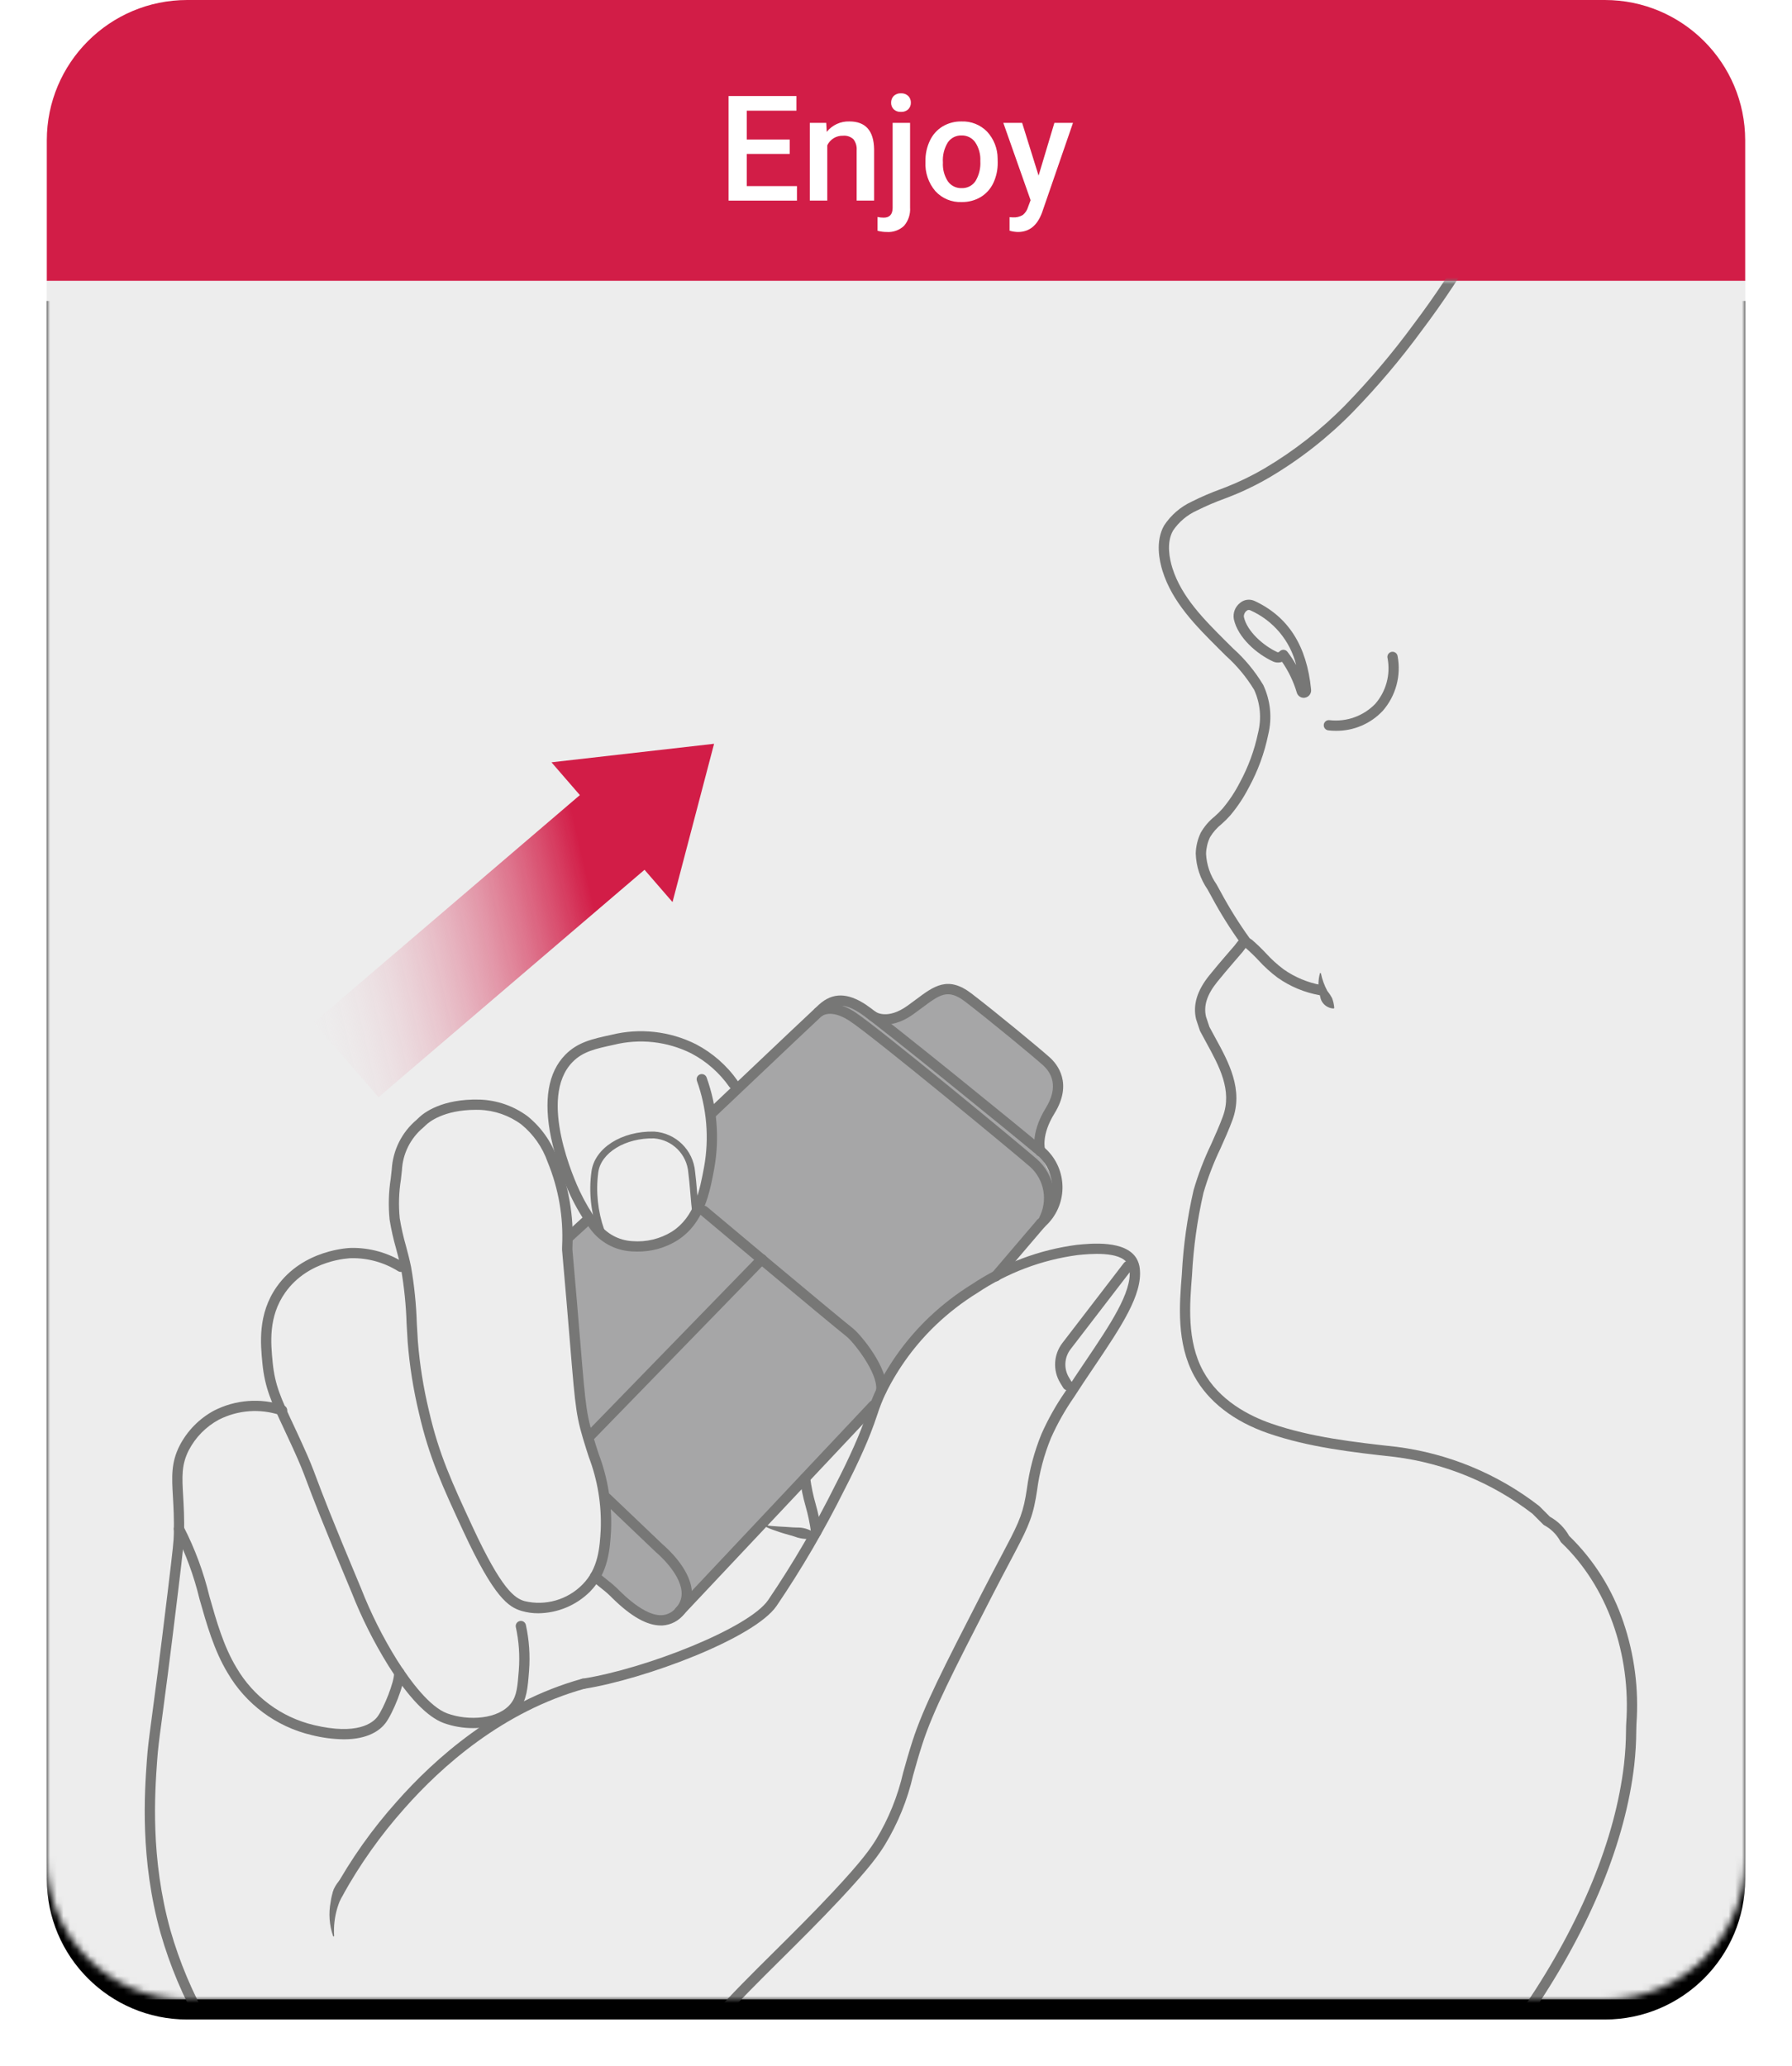 <?xml version="1.0" encoding="UTF-8"?>
<svg width="268px" height="309px" viewBox="0 0 268 309" version="1.1" xmlns="http://www.w3.org/2000/svg" xmlns:xlink="http://www.w3.org/1999/xlink">
    <title>p4_4</title>
    <defs>
        <path d="M0,0 L254,0 L254,236 C254,247.598 244.598,257 233,257 L21,257 C9.402,257 0,247.598 0,236 L0,0 L0,0 Z" id="path-1"></path>
        <filter x="-4.7%" y="-3.5%" width="109.4%" height="109.3%" filterUnits="objectBoundingBox" id="filter-3">
            <feMorphology radius="0.5" operator="dilate" in="SourceAlpha" result="shadowSpreadOuter1"></feMorphology>
            <feOffset dx="0" dy="3" in="shadowSpreadOuter1" result="shadowOffsetOuter1"></feOffset>
            <feGaussianBlur stdDeviation="3" in="shadowOffsetOuter1" result="shadowBlurOuter1"></feGaussianBlur>
            <feColorMatrix values="0 0 0 0 0   0 0 0 0 0   0 0 0 0 0  0 0 0 0.16 0" type="matrix" in="shadowBlurOuter1"></feColorMatrix>
        </filter>
        <linearGradient x1="56.1%" y1="65.9%" x2="76%" y2="-7.9%" id="linearGradient-4">
            <stop stop-color="#D21D47" offset="0%"></stop>
            <stop stop-color="#F1F1F1" stop-opacity="0" offset="100%"></stop>
        </linearGradient>
    </defs>
    <g id="页面-1" stroke="none" stroke-width="1" fill="none" fill-rule="evenodd">
        <g id="画板" transform="translate(-1333, -3386)">
            <g id="p4_4" transform="translate(1340, 3386)">
                <g id="组_5141">
                    <g id="组_5300" transform="translate(0, 42)" fill="#EDEDED" fill-rule="nonzero">
                        <g id="矩形_3212-2">
                            <path d="M0,0 L254,0 L254,236 C254,247.598 244.598,257 233,257 L21,257 C9.402,257 0,247.598 0,236 L0,0 L0,0 Z" id="路径_5831"></path>
                        </g>
                    </g>
                    <g id="组_5017">
                        <g id="矩形_3123" fill="#D21D47" fill-rule="nonzero">
                            <path d="M21,0 L233,0 C244.598,-2.13051432e-15 254,9.402 254,21 L254,42 L254,42 L0,42 L0,21 C-1.42034288e-15,9.402 9.402,2.13051432e-15 21,0 Z" id="矩形_3442"></path>
                        </g>
                        <g id="组_5303-Clipped" transform="translate(0, 42)">
                            <mask id="mask-2" fill="white">
                                <use xlink:href="#path-1"></use>
                            </mask>
                            <g id="路径_6098" fill="black" fill-opacity="1">
                                <use filter="url(#filter-3)" xlink:href="#path-1"></use>
                            </g>
                            <g id="组_5303" mask="url(#mask-2)">
                                <g transform="translate(0, -7.2)" id="蒙版组_344">
                                    <g id="矩形_3119" transform="translate(0, 7.2)" fill="#EDEDED" fill-rule="nonzero">
                                        <rect id="矩形_3443" x="0" y="0" width="254" height="257"></rect>
                                    </g>
                                    <g id="组_4556" transform="translate(14.644, 0)" fill-rule="nonzero">
                                        <g id="Face" transform="translate(151.65, -0)" fill="#777776">
                                            <g id="路径_3089" transform="translate(3.17, 105.406)">
                                                <path d="M52.255,160.887 C52.051,160.887 51.856,160.806 51.712,160.661 C51.567,160.517 51.487,160.321 51.487,160.117 C51.488,159.964 51.533,159.815 51.619,159.687 C60.011,147.261 65.129,134.77 66.419,123.561 C66.605,121.899 66.704,120.229 66.713,118.556 C66.72,118.119 66.724,117.774 66.742,117.524 C67.489,107.081 63.86,96.972 57.042,90.482 C56.966,90.411 56.906,90.324 56.865,90.228 C56.304,89.216 55.459,88.391 54.434,87.853 C54.391,87.825 54.352,87.791 54.317,87.753 L52.726,86.162 C46.752,81.554 39.658,78.622 32.174,77.668 C25.837,76.968 19.286,76.235 13.174,74.121 C8.038,72.342 4.218,69.381 2.131,65.554 C-0.548,60.644 -0.086,54.923 0.287,50.326 L0.287,50.284 C0.506,46.071 1.092,41.884 2.04,37.772 C2.723,35.421 3.6,33.13 4.661,30.922 C5.268,29.564 5.897,28.161 6.418,26.753 C7.861,22.858 5.868,19.221 3.941,15.703 C3.635,15.144 3.318,14.567 3.024,14.003 C3.005,13.967 2.988,13.929 2.976,13.89 L2.434,12.264 C2.426,12.242 2.421,12.219 2.414,12.197 C1.914,10.072 2.557,7.938 4.376,5.673 C5.226,4.614 6.094,3.597 6.906,2.653 L7.638,1.806 L8.185,1.173 C8.219,1.132 8.278,1.054 8.35,0.956 C8.435,0.841 8.538,0.706 8.642,0.573 C8.89,0.26 9.252,0.057 9.649,0.01 C10.046,-0.036 10.445,0.077 10.759,0.324 L10.794,0.351 C11.513,0.975 12.198,1.635 12.848,2.329 C13.65,3.214 14.535,4.021 15.491,4.738 C17.177,5.927 19.102,6.733 21.132,7.1 C21.55,7.175 21.828,7.574 21.754,7.991 C21.68,8.409 21.281,8.687 20.864,8.613 C18.612,8.207 16.477,7.314 14.606,5.996 C13.571,5.223 12.612,4.352 11.743,3.396 C11.136,2.749 10.497,2.132 9.828,1.549 C9.737,1.663 9.652,1.778 9.577,1.879 C9.477,2.012 9.404,2.108 9.346,2.179 L8.798,2.814 L8.068,3.66 C7.268,4.593 6.407,5.599 5.568,6.639 C4.053,8.525 3.52,10.171 3.895,11.816 L4.406,13.351 C4.686,13.885 4.988,14.436 5.28,14.971 C7.28,18.613 9.537,22.741 7.851,27.294 C7.312,28.749 6.674,30.177 6.051,31.557 C5.028,33.688 4.182,35.899 3.52,38.168 C2.596,42.194 2.024,46.292 1.81,50.416 L1.81,50.457 C1.454,54.85 1.01,60.318 3.47,64.825 C5.87,69.225 10.342,71.525 13.67,72.676 C19.618,74.735 26.087,75.454 32.343,76.149 L32.364,76.149 C40.134,77.137 47.498,80.184 53.693,84.976 C53.719,84.997 53.743,85.019 53.767,85.042 L55.34,86.615 C56.542,87.28 57.535,88.269 58.204,89.468 C61.895,93.052 64.675,97.466 66.312,102.343 C67.983,107.255 68.65,112.454 68.272,117.628 C68.258,117.835 68.252,118.161 68.247,118.574 C68.237,120.298 68.136,122.019 67.947,123.732 C66.628,135.185 61.423,147.914 52.894,160.543 C52.752,160.758 52.512,160.887 52.255,160.887 Z" id="路径_5832"></path>
                                            </g>
                                            <g id="路径_3090" transform="translate(0, 0)">
                                                <path d="M13.02,106.797 C12.802,106.797 12.594,106.704 12.448,106.542 C10.767,104.231 9.246,101.808 7.895,99.29 C7.706,98.931 7.502,98.568 7.304,98.217 C6.206,96.625 5.59,94.75 5.532,92.817 C5.565,91.751 5.817,90.704 6.272,89.741 C6.805,88.804 7.511,87.976 8.351,87.302 C8.765,86.943 9.154,86.558 9.517,86.149 C10.52,84.958 11.386,83.658 12.097,82.274 C13.381,79.923 14.311,77.396 14.858,74.774 C15.395,72.626 15.186,70.36 14.264,68.348 C13.108,66.449 11.68,64.73 10.023,63.248 C9.832,63.06 9.644,62.872 9.459,62.686 L8.965,62.193 C5.559,58.793 2.038,55.282 0.565,50.578 C0.086,49.045 -0.521,46.125 0.794,43.795 C1.82,42.226 3.266,40.979 4.968,40.195 C6.385,39.485 7.843,38.86 9.332,38.321 L10.032,38.053 C12.027,37.271 13.956,36.335 15.804,35.253 C20.239,32.631 24.31,29.44 27.914,25.761 C31.589,21.98 34.998,17.948 38.114,13.696 C41.328,9.439 44.271,4.985 46.927,0.361 C47.153,0 47.628,-0.108 47.987,0.118 C48.327,0.33 48.446,0.768 48.261,1.124 C45.573,5.806 42.594,10.314 39.341,14.624 C36.182,18.933 32.727,23.017 29.001,26.848 C25.302,30.622 21.124,33.896 16.573,36.585 C14.656,37.706 12.653,38.676 10.583,39.485 L9.883,39.755 C8.45,40.273 7.048,40.874 5.683,41.555 C4.247,42.207 3.019,43.243 2.134,44.55 C1.103,46.377 1.628,48.824 2.034,50.12 C3.391,54.463 6.776,57.84 10.049,61.106 L10.549,61.6 C10.732,61.784 10.919,61.97 11.109,62.157 C12.879,63.744 14.402,65.587 15.626,67.625 C16.716,69.94 16.98,72.558 16.376,75.045 C15.808,77.817 14.828,80.489 13.468,82.972 C12.704,84.458 11.775,85.854 10.699,87.134 C10.293,87.595 9.857,88.029 9.393,88.434 C8.702,88.982 8.115,89.65 7.662,90.408 C7.299,91.179 7.1,92.017 7.075,92.869 C7.156,94.517 7.702,96.109 8.65,97.46 C8.85,97.82 9.063,98.193 9.263,98.572 C10.556,100.977 12.004,103.295 13.599,105.512 C13.736,105.663 13.806,105.862 13.796,106.066 C13.785,106.269 13.694,106.46 13.542,106.597 C13.402,106.725 13.218,106.797 13.027,106.797 L13.02,106.797 Z" id="路径_5833"></path>
                                            </g>
                                            <g id="路径_3091" transform="translate(11.191, 54.877)">
                                                <path d="M10.49,14.677 C10.003,14.673 9.578,14.346 9.449,13.877 C8.963,12.241 8.22,10.693 7.249,9.291 C6.809,9.456 6.321,9.436 5.896,9.237 C3.496,8.137 0.635,5.681 0.038,2.902 C-0.123,1.984 0.236,1.052 0.972,0.48 C1.576,-0.029 2.419,-0.144 3.137,0.187 C8.181,2.538 10.948,6.873 11.594,13.439 C11.657,14.011 11.273,14.537 10.709,14.653 C10.637,14.668 10.564,14.676 10.49,14.677 L10.49,14.677 Z M10.063,13.592 L7.444,7.492 L7.485,7.492 C7.709,7.504 7.917,7.613 8.054,7.792 C8.537,8.421 8.975,9.084 9.366,9.775 C8.461,6.128 5.922,3.105 2.488,1.582 L2.488,1.582 C2.3,1.493 2.076,1.533 1.931,1.682 C1.655,1.895 1.508,2.235 1.542,2.582 C2.001,4.72 4.459,6.889 6.542,7.843 C6.588,7.864 6.71,7.92 6.893,7.729 C7.037,7.578 7.236,7.492 7.444,7.492 L10.063,13.592 Z" id="路径_5834"></path>
                                            </g>
                                            <g id="路径_3092" transform="translate(24.677, 62.667)">
                                                <path d="M1.776,11.819 C1.402,11.821 1.029,11.798 0.659,11.75 C0.239,11.689 -0.052,11.3 0.008,10.881 C0.036,10.679 0.144,10.497 0.307,10.374 C0.471,10.252 0.676,10.2 0.878,10.229 C3.405,10.516 5.923,9.616 7.697,7.794 C9.325,5.923 10.007,3.41 9.547,0.973 C9.434,0.564 9.673,0.141 10.082,0.028 C10.278,-0.027 10.488,-0.001 10.665,0.1 C10.843,0.201 10.973,0.367 11.027,0.564 C11.035,0.594 11.042,0.625 11.047,0.656 C11.599,3.577 10.781,6.589 8.828,8.83 C7.002,10.774 4.442,11.859 1.776,11.819 Z" id="路径_5835"></path>
                                            </g>
                                        </g>
                                        <g id="组_4554" transform="translate(0, 112.34)">
                                            <g id="路径_3093" transform="translate(63.472, 0.079)" fill="#A6A6A7">
                                                <path d="M21.508,19.064 L39.378,3.05 C40.192,2.321 41.374,2.174 42.341,2.683 L48.06,5.623 L57.325,0 L70.64,11.6 C72.987,13.644 73.388,17.14 71.565,19.662 L70.125,24.943 C70.125,24.943 73.446,30.949 73.125,31.167 C72.804,31.385 64.931,42.145 64.931,42.145 L53.931,50.745 L45.531,62.232 L15.58,94.571 L10.552,94.524 L4.8,88.472 L5.588,76.772 L1.159,60.361 L0,37.732 L2.765,35.721 L7.038,37.921 C9.25,38.975 13.101,39.521 18.455,34.981 L21.27,25.123 L21.508,19.064 Z" id="路径_5836"></path>
                                            </g>
                                            <g id="路径_3094" transform="translate(60.233, 7.068)" fill="#777776">
                                                <path d="M13.381,32.95 C13.129,32.95 12.874,32.943 12.616,32.929 C10.114,32.799 7.807,31.538 6.347,29.501 C5.226,27.948 4.25,26.295 3.431,24.563 C2.156,21.816 1.188,18.937 0.545,15.978 C-0.625,10.332 0.091,6.137 2.674,3.511 C4.529,1.625 6.746,1.146 9.552,0.54 C13.803,-0.514 18.291,-0.015 22.206,1.948 C24.704,3.256 26.851,5.146 28.464,7.458 C28.577,7.628 28.617,7.836 28.577,8.036 C28.536,8.236 28.417,8.412 28.247,8.524 C27.908,8.748 27.454,8.67 27.209,8.346 C25.737,6.233 23.777,4.506 21.496,3.311 C17.897,1.517 13.776,1.067 9.875,2.042 C7.22,2.615 5.302,3.03 3.768,4.588 C-1.532,9.976 4.154,22.496 4.82,23.906 C5.598,25.552 6.526,27.124 7.592,28.6 C8.779,30.258 10.656,31.286 12.692,31.393 C14.769,31.563 16.846,31.063 18.618,29.965 C22.034,27.759 22.774,23.775 23.427,20.265 C24.202,15.959 23.828,11.524 22.343,7.408 C22.282,7.214 22.301,7.003 22.396,6.822 C22.49,6.642 22.653,6.506 22.848,6.446 C23.235,6.325 23.649,6.526 23.795,6.904 C25.369,11.272 25.764,15.978 24.939,20.547 C24.263,24.178 23.425,28.696 19.452,31.262 C17.636,32.404 15.526,32.991 13.381,32.95 L13.381,32.95 Z" id="路径_5837"></path>
                                            </g>
                                            <g id="路径_3095" transform="translate(36.501, 17.287)" fill="#777776">
                                                <path d="M22.355,76.824 C21.512,76.828 20.673,76.71 19.864,76.474 C17.915,75.893 15.781,74.543 11.139,64.541 C8.067,57.921 6.039,53.548 4.525,46.941 C3.68,43.434 3.112,39.866 2.825,36.27 C2.763,35.358 2.712,34.433 2.664,33.537 C2.581,30.78 2.302,28.032 1.83,25.315 C1.63,24.304 1.355,23.278 1.09,22.286 C0.68,20.862 0.356,19.415 0.121,17.953 C-0.085,15.907 -0.028,13.843 0.292,11.812 C0.344,11.359 0.392,10.904 0.443,10.448 C0.606,7.588 1.934,4.92 4.117,3.066 C4.249,2.944 4.373,2.829 4.486,2.718 C5.177,2.044 7.874,-0.147 13.605,0.008 C16.185,0.093 18.678,0.96 20.754,2.495 C22.775,4.129 24.306,6.289 25.179,8.737 C26.902,12.909 27.685,17.41 27.471,21.919 C27.464,22.119 27.457,22.355 27.46,22.419 C27.986,28.343 28.36,32.852 28.63,36.144 C29.503,46.717 29.537,47.129 31.016,51.837 C31.132,52.209 31.258,52.593 31.389,52.991 C32.769,56.636 33.399,60.522 33.241,64.416 C33.088,67.098 32.878,70.771 30.091,73.59 C28.032,75.634 25.256,76.794 22.355,76.824 L22.355,76.824 Z M13.041,1.535 C8.147,1.535 5.954,3.426 5.553,3.816 C5.431,3.935 5.298,4.059 5.153,4.191 C3.237,5.785 2.079,8.112 1.963,10.602 C1.916,11.065 1.863,11.526 1.809,11.987 C1.505,13.888 1.447,15.821 1.634,17.738 C1.862,19.138 2.173,20.524 2.566,21.888 C2.837,22.904 3.118,23.955 3.329,25.014 C3.816,27.803 4.104,30.623 4.19,33.453 C4.238,34.342 4.29,35.262 4.35,36.162 C4.632,39.678 5.19,43.167 6.019,46.596 C7.496,53.048 9.498,57.363 12.529,63.896 C16.898,73.31 18.829,74.565 20.298,75.003 C23.433,75.758 26.733,74.808 28.987,72.503 C31.366,70.097 31.549,66.895 31.696,64.322 C31.837,60.62 31.232,56.927 29.917,53.464 C29.785,53.064 29.657,52.67 29.538,52.292 C28.009,47.421 27.956,46.792 27.088,36.265 C26.801,32.791 26.444,28.465 25.918,22.548 C25.906,22.407 25.912,22.215 25.923,21.866 C26.129,17.581 25.388,13.304 23.754,9.338 C22.986,7.137 21.623,5.191 19.816,3.719 C17.997,2.375 15.813,1.616 13.553,1.541 C13.383,1.541 13.21,1.535 13.038,1.535 L13.041,1.535 Z" id="路径_5838"></path>
                                            </g>
                                            <g id="路径_3096" transform="translate(17.391, 39.471)" fill="#777776">
                                                <path d="M31.711,71.811 C30.216,71.814 28.733,71.559 27.326,71.056 C24.883,70.156 22.102,67.279 19.059,62.488 C16.892,59 15.046,55.323 13.545,51.501 C9.045,40.801 7.679,37.163 6.864,34.991 C6.248,33.351 5.909,32.447 4.736,29.873 C4.264,28.834 3.824,27.898 3.436,27.073 C1.587,23.124 0.569,20.948 0.209,17.262 C-0.078,14.324 -0.511,9.884 2.343,5.822 C6.289,0.207 13.217,0.007 13.51,0.001 C16.253,-0.036 18.95,0.712 21.283,2.157 C21.46,2.257 21.591,2.423 21.646,2.62 C21.701,2.816 21.675,3.026 21.576,3.203 C21.367,3.573 20.899,3.703 20.53,3.495 C20.513,3.487 20.498,3.478 20.483,3.467 C18.402,2.173 15.994,1.503 13.544,1.538 C13.283,1.538 7.107,1.721 3.604,6.706 C1.077,10.306 1.462,14.238 1.743,17.112 C2.077,20.535 2.998,22.502 4.833,26.421 C5.222,27.251 5.662,28.191 6.133,29.237 C7.333,31.859 7.674,32.78 8.301,34.452 C9.112,36.613 10.47,40.23 14.959,50.906 C16.425,54.651 18.233,58.252 20.359,61.665 C22.323,64.758 25.219,68.648 27.859,69.615 C31.006,70.768 35.549,70.509 37.403,68.082 C38.257,66.965 38.363,65.609 38.555,63.146 C38.723,60.979 38.571,58.799 38.103,56.676 C38.033,56.257 38.317,55.862 38.736,55.792 C39.124,55.728 39.498,55.967 39.603,56.346 C40.104,58.617 40.266,60.948 40.086,63.266 C39.886,65.838 39.751,67.537 38.622,69.015 C37.138,70.958 34.441,71.81 31.711,71.811 Z" id="路径_5839"></path>
                                            </g>
                                            <g id="组_4532" transform="translate(0, 62.33)" fill="#777776">
                                                <g id="路径_3097" transform="translate(0, 0)">
                                                    <path d="M17.735,105.937 C17.52,105.937 17.314,105.847 17.168,105.688 C10.235,98.293 5.162,89.354 2.368,79.609 C-0.726,68.521 -0.023,58.609 0.314,53.844 C0.456,51.838 0.614,50.681 1.026,47.587 C1.452,44.413 2.164,39.1 3.432,28.614 C4.278,21.614 4.332,20.945 4.351,19.899 C4.404,17.633 4.303,15.876 4.215,14.325 C4.046,11.384 3.924,9.259 5.215,6.716 C6.363,4.495 8.152,2.671 10.35,1.479 C13.573,-0.169 17.324,-0.453 20.757,0.693 C21.165,0.812 21.4,1.238 21.282,1.646 C21.164,2.054 20.738,2.289 20.33,2.171 L20.282,2.155 C17.249,1.138 13.934,1.382 11.082,2.831 C9.157,3.873 7.589,5.469 6.582,7.412 C5.482,9.586 5.582,11.337 5.747,14.238 C5.833,15.738 5.94,17.609 5.886,19.938 C5.859,21.066 5.813,21.707 4.956,28.801 C3.687,39.301 2.974,44.617 2.548,47.795 C2.138,50.853 1.984,51.995 1.848,53.955 C1.517,58.633 0.827,68.366 3.848,79.198 C6.577,88.709 11.529,97.434 18.296,104.651 C18.583,104.965 18.561,105.451 18.248,105.737 C18.106,105.866 17.922,105.937 17.73,105.937 L17.735,105.937 Z" id="路径_5840"></path>
                                                </g>
                                            </g>
                                            <g id="路径_3098" transform="translate(4.352, 80.719)" fill="#777776">
                                                <path d="M25.428,32.239 C23.789,32.215 22.159,32 20.57,31.597 C15.294,30.342 10.764,26.978 8.037,22.291 C6.02,18.947 4.916,15.052 3.847,11.286 C3.005,7.782 1.753,4.389 0.117,1.178 C-0.108,0.818 0.001,0.344 0.36,0.118 C0.72,-0.108 1.194,0 1.42,0.36 C1.432,0.379 1.443,0.399 1.453,0.419 C3.154,3.736 4.454,7.243 5.326,10.867 C6.367,14.536 7.442,18.33 9.353,21.498 C11.871,25.83 16.055,28.94 20.928,30.103 C27.464,31.667 29.754,29.771 30.436,28.884 C31.381,27.654 33.005,23.593 32.936,22.327 C32.901,21.905 33.214,21.533 33.636,21.497 C34.059,21.461 34.43,21.774 34.466,22.197 L34.466,22.236 C34.566,24.007 32.712,28.441 31.655,29.818 C30.871,30.843 29.12,32.239 25.428,32.239 Z" id="路径_5841"></path>
                                            </g>
                                            <g id="组_4534" transform="translate(28.126, 103.875)" fill="#777776">
                                                <g id="路径_3099" transform="translate(0, -0)">
                                                    <path d="M0.767,32.9 C0.563,32.899 0.368,32.818 0.224,32.673 C0.08,32.529 -0.001,32.333 0,32.129 C0,32.008 0.029,31.888 0.084,31.781 C2.716,26.991 5.883,22.516 9.526,18.443 C15.226,11.972 24.667,3.523 37.279,0.028 C37.688,-0.085 38.111,0.155 38.225,0.564 C38.279,0.76 38.253,0.97 38.153,1.147 C38.052,1.325 37.885,1.455 37.689,1.509 C25.457,4.899 16.264,13.124 10.707,19.427 C7.147,23.422 4.042,27.801 1.451,32.483 C1.319,32.739 1.055,32.9 0.767,32.9 Z" id="路径_5842"></path>
                                                </g>
                                            </g>
                                            <g id="路径_3100" transform="translate(6.833, 158.086)" fill="#777776">
                                                <path d="M0.769,35.831 L0.709,35.831 C0.287,35.798 -0.029,35.43 0.002,35.007 L0.002,35.007 L2.625,0.689 C2.67,0.267 3.048,-0.04 3.47,0.004 C3.875,0.046 4.177,0.397 4.158,0.804 L1.534,35.122 C1.503,35.522 1.17,35.831 0.769,35.831 L0.769,35.831 Z" id="路径_5843"></path>
                                            </g>
                                            <g id="路径_3101" transform="translate(66.636, 22.073)" fill="#777776">
                                                <path d="M1.197,15.182 C0.099,12.242 -0.252,9.075 0.178,5.966 C0.653,2.466 4.686,-0.1 9.546,0.003 C12.79,0.216 15.393,2.764 15.673,6.003 C15.783,6.819 15.882,7.967 15.973,9.076 C16.064,10.185 16.166,11.31 16.273,12.101 L15.258,12.237 C15.148,11.422 15.049,10.275 14.958,9.164 C14.867,8.053 14.765,6.931 14.658,6.14 C14.444,3.402 12.265,1.229 9.525,1.022 C5.248,0.931 1.591,3.163 1.193,6.098 C0.811,8.982 1.116,11.915 2.081,14.659 L1.197,15.182 Z" id="路径_5844"></path>
                                            </g>
                                            <g id="组_4551" transform="translate(64.823, 0)" fill="#777776">
                                                <g id="路径_3102" transform="translate(19.145, 1.724)">
                                                    <path d="M50.071,34.838 C49.868,34.838 49.672,34.757 49.528,34.613 C49.384,34.469 49.303,34.274 49.303,34.07 C49.305,33.88 49.376,33.697 49.503,33.557 C50.79,32.466 51.592,30.909 51.73,29.228 C51.869,27.546 51.334,25.879 50.243,24.592 C49.883,24.166 49.468,23.789 49.008,23.472 C46.682,21.49 25.68,4.417 23.06,2.672 C20.523,0.987 19.177,1.372 17.937,2.472 C17.451,2.903 12.008,8.05 1.297,18.207 C1.15,18.347 0.952,18.423 0.749,18.418 C0.545,18.413 0.352,18.327 0.211,18.179 C-0.081,17.871 -0.069,17.384 0.239,17.092 C11.112,6.781 16.411,1.77 16.917,1.321 C18.931,-0.463 21.153,-0.44 23.91,1.391 C26.7,3.244 48.281,20.828 50.004,22.297 C53.538,24.833 54.346,29.753 51.81,33.287 C51.471,33.759 51.081,34.192 50.647,34.578 C50.502,34.743 50.292,34.838 50.071,34.838 L50.071,34.838 Z" id="路径_5845"></path>
                                                </g>
                                                <g id="路径_3103" transform="translate(35.265, 2.929)">
                                                    <path d="M34.335,33.185 C34.131,33.185 33.935,33.105 33.791,32.961 C33.646,32.817 33.565,32.622 33.564,32.418 C33.564,32.306 33.588,32.195 33.635,32.093 C35.023,29.544 34.486,26.376 32.335,24.427 C30.19,22.542 8.789,4.861 5.325,2.599 C2.449,0.72 1.15,1.899 1.095,1.949 L0.553,1.404 L0,0.871 C0.086,0.781 2.167,-1.3 6.165,1.311 C9.665,3.598 31.196,21.378 33.35,23.272 C36.027,25.662 36.72,29.574 35.028,32.739 C34.903,33.009 34.633,33.183 34.335,33.185 Z" id="路径_5846"></path>
                                                </g>
                                                <g id="路径_3105" transform="translate(61.688, 35.023)">
                                                    <path d="M0.767,9.462 C0.563,9.462 0.368,9.381 0.224,9.236 C0.08,9.092 -0.001,8.896 -1.13686838e-13,8.692 C-0,8.509 0.064,8.332 0.183,8.192 L6.944,0.269 C7.22,-0.053 7.706,-0.091 8.029,0.184 C8.352,0.461 8.389,0.946 8.113,1.269 L8.113,1.269 L1.352,9.192 C1.206,9.364 0.992,9.463 0.767,9.462 L0.767,9.462 Z" id="路径_5848"></path>
                                                </g>
                                                <g id="路径_3106" transform="translate(14.366, 62.265)">
                                                    <path d="M0.773,32.369 C0.349,32.371 0.003,32.029 0,31.604 C-0.001,31.405 0.076,31.213 0.213,31.069 L29.244,0.225 C29.545,-0.075 30.031,-0.075 30.332,0.225 C30.62,0.513 30.634,0.975 30.364,1.28 L1.333,32.124 C1.189,32.28 0.986,32.369 0.773,32.369 L0.773,32.369 Z" id="路径_5849"></path>
                                                </g>
                                                <g id="路径_3107" transform="translate(43.293, -0)">
                                                    <path d="M25.807,25.788 C25.477,25.789 25.183,25.577 25.08,25.263 C25.044,25.151 24.214,22.484 26.628,18.575 C28.614,15.358 27.5,13.304 26.215,12.147 C24.802,10.875 18.14,5.364 14.587,2.647 C12.002,0.673 10.799,1.573 8.165,3.547 C7.742,3.863 7.306,4.191 6.826,4.531 C2.926,7.308 0.395,5.491 0.289,5.412 C0.13,5.285 0.027,5.1 0.005,4.897 C-0.018,4.694 0.041,4.491 0.169,4.331 C0.419,4.019 0.866,3.951 1.198,4.173 C1.286,4.234 3.005,5.363 5.935,3.273 C6.4,2.943 6.828,2.622 7.244,2.311 C9.907,0.317 12.01,-1.258 15.52,1.422 C19.097,4.154 25.82,9.712 27.243,10.997 C28.377,12.018 30.712,14.877 27.935,19.374 C25.925,22.628 26.517,24.699 26.543,24.785 C26.67,25.19 26.447,25.621 26.043,25.75 C25.967,25.773 25.888,25.785 25.809,25.785 L25.807,25.788 Z" id="路径_5850"></path>
                                                </g>
                                                <g id="路径_3108" transform="translate(1.745, 76.103)">
                                                    <path d="M10.614,19.831 C8.537,19.831 6.162,18.486 3.361,15.731 C2.881,15.236 2.365,14.777 1.818,14.357 C1.485,14.091 1.027,13.727 0.296,13.127 C-0.039,12.866 -0.098,12.383 0.163,12.048 C0.288,11.887 0.473,11.783 0.675,11.758 C0.878,11.733 1.082,11.79 1.243,11.915 L1.272,11.939 C1.995,12.532 2.446,12.892 2.772,13.155 C3.362,13.609 3.918,14.104 4.437,14.637 C6.946,17.11 9.131,18.374 10.768,18.295 C11.641,18.237 12.446,17.799 12.968,17.095 C13.537,16.444 13.808,15.585 13.716,14.724 C13.452,11.859 9.976,8.949 9.941,8.924 L9.9,8.888 L1.949,1.306 C1.806,1.16 1.727,0.964 1.73,0.76 C1.732,0.556 1.816,0.361 1.962,0.218 C2.251,-0.063 2.708,-0.074 3.01,0.194 L10.943,7.758 C11.297,8.058 14.93,11.179 15.243,14.583 C15.375,15.852 14.976,17.118 14.143,18.083 C13.347,19.12 12.139,19.759 10.835,19.834 C10.769,19.831 10.691,19.831 10.614,19.831 Z" id="路径_5851"></path>
                                                </g>
                                                <g id="路径_3110" transform="translate(18.026, 33.166)">
                                                    <path d="M27.305,28.431 C27.272,28.431 27.238,28.429 27.205,28.425 C26.784,28.373 26.485,27.99 26.537,27.569 L26.537,27.569 C26.852,25.016 23.137,20.369 22.116,19.559 C18.825,16.94 0.459,1.519 0.274,1.359 C-0.051,1.087 -0.093,0.602 0.18,0.277 C0.31,0.121 0.497,0.022 0.7,0.003 C0.903,-0.015 1.105,0.047 1.262,0.177 C1.447,0.332 19.797,15.74 23.073,18.347 C24.221,19.261 28.483,24.337 28.061,27.747 C28.018,28.134 27.694,28.428 27.305,28.431 L27.305,28.431 Z" id="路径_5853"></path>
                                                </g>
                                                <g id="路径_3111" transform="translate(1.157, 40.393)">
                                                    <path d="M0.765,27.808 C0.561,27.807 0.366,27.726 0.223,27.581 C0.079,27.436 -0.001,27.241 1.13686838e-13,27.037 C0.001,26.84 0.078,26.651 0.214,26.508 L25.765,0.232 C26.061,-0.072 26.547,-0.078 26.851,0.218 C26.997,0.36 27.081,0.554 27.083,0.758 C27.086,0.962 27.007,1.158 26.865,1.304 L26.865,1.304 L1.311,27.576 C1.168,27.724 0.971,27.807 0.765,27.808 Z" id="路径_5854"></path>
                                                </g>
                                                <g id="组_4547" transform="translate(0, 38.833)">
                                                    <g id="路径_3112" transform="translate(0, 0)">
                                                        <path d="M7.364,179.395 L7.295,179.395 C6.873,179.359 6.56,178.988 6.595,178.565 L6.595,178.565 C7.03,173.665 7.441,169.092 7.818,164.907 C8.898,152.907 9.678,144.239 9.918,139.907 L9.927,139.751 C10.1,135.499 10.967,131.303 12.493,127.33 C12.515,127.274 13.036,125.93 13.684,124.592 C16.644,118.455 22.472,112.675 29.221,105.983 C32.08,103.148 35.036,100.216 38.061,96.983 C42.48,92.263 43.739,90.425 44.572,89.072 C46.433,85.991 47.792,82.633 48.598,79.124 C48.985,77.737 49.423,76.166 49.998,74.378 C51.655,69.25 54.592,63.53 60.442,52.134 C61.552,49.972 62.476,48.227 63.218,46.825 C65.584,42.356 66.381,40.849 66.918,37.833 C66.982,37.472 67.042,37.088 67.107,36.68 C67.479,33.857 68.213,31.095 69.292,28.46 C70.267,26.263 71.446,24.162 72.814,22.185 C73.829,20.612 74.847,19.099 75.834,17.636 C79.587,12.067 82.828,7.257 82.461,3.927 C82.436,3.602 82.34,3.287 82.179,3.003 C81.024,1.077 76.431,1.537 74.702,1.71 C69.335,2.425 64.203,4.361 59.702,7.371 C57.498,8.734 55.44,10.32 53.561,12.105 C50.471,15.046 47.921,18.506 46.025,22.328 C45.52,23.385 45.088,24.475 44.733,25.591 C44.124,27.426 43.421,29.228 42.627,30.991 C41.836,32.781 40.905,34.71 39.778,36.891 C36.798,42.875 33.421,48.653 29.669,54.185 C26.32,59.05 9.869,65.16 0.914,66.57 C0.499,66.65 0.097,66.38 0.014,65.965 C-0.066,65.551 0.201,65.15 0.614,65.065 C0.634,65.065 0.655,65.058 0.675,65.056 C10.093,63.573 25.526,57.497 28.403,53.316 C32.119,47.837 35.463,42.115 38.413,36.189 C39.525,34.038 40.443,32.136 41.221,30.376 C41.997,28.656 42.683,26.896 43.277,25.105 C43.652,23.931 44.107,22.783 44.639,21.671 C46.616,17.682 49.276,14.069 52.499,10.998 C54.451,9.144 56.589,7.495 58.878,6.078 C63.584,2.941 68.947,0.924 74.554,0.184 C76.736,-0.034 81.845,-0.546 83.502,2.216 C83.778,2.689 83.946,3.217 83.994,3.762 C84.422,7.652 81.194,12.438 77.113,18.498 C76.132,19.954 75.113,21.46 74.113,23.021 C72.794,24.923 71.656,26.944 70.713,29.058 C69.679,31.578 68.978,34.222 68.628,36.923 C68.562,37.34 68.501,37.735 68.435,38.104 C67.861,41.36 66.968,43.045 64.584,47.549 C63.844,48.949 62.923,50.688 61.819,52.837 C56.005,64.163 53.088,69.847 51.468,74.857 C50.9,76.614 50.468,78.17 50.083,79.543 C49.242,83.192 47.824,86.682 45.883,89.884 C45.011,91.3 43.702,93.215 39.183,98.039 C36.139,101.29 33.172,104.232 30.303,107.077 C23.655,113.67 17.914,119.363 15.068,125.262 C14.447,126.549 13.931,127.876 13.926,127.889 C12.459,131.711 11.627,135.747 11.462,139.837 L11.453,139.994 C11.211,144.352 10.43,153.032 9.353,165.046 C8.976,169.23 8.564,173.8 8.13,178.702 C8.091,179.096 7.76,179.395 7.364,179.395 Z" id="路径_5855"></path>
                                                    </g>
                                                </g>
                                                <g id="路径_3113" transform="translate(33.163, 73.168)">
                                                    <path d="M2.431,9.56 C2.022,9.56 1.685,9.239 1.664,8.83 C1.489,7.519 1.218,6.223 0.854,4.952 C0.46,3.585 0.174,2.189 4.20994872e-05,0.777 C-0.002,0.573 0.077,0.377 0.22,0.231 C0.362,0.085 0.557,0.002 0.761,0 C1.162,-0.005 1.5,0.3 1.535,0.7 C1.71,2.011 1.981,3.307 2.345,4.578 C2.74,5.945 3.025,7.341 3.199,8.753 C3.209,8.957 3.138,9.156 3.002,9.307 C2.865,9.458 2.674,9.549 2.47,9.559 L2.431,9.56 Z" id="路径_5856"></path>
                                                </g>
                                                <g id="路径_3114" transform="translate(27.85, 80.931)">
                                                    <path d="M0.086,0.003 C1.418,0.211 2.835,0.217 4.186,0.331 C4.53,0.357 4.88,0.355 5.229,0.363 C5.941,0.401 6.632,0.615 7.241,0.986 C7.582,1.175 7.883,1.427 8.13,1.729 C8.144,1.748 8.151,1.771 8.148,1.795 C8.146,1.819 8.133,1.84 8.115,1.855 C7.085,2.143 5.996,2.146 4.965,1.863 C4.402,1.655 3.565,1.426 2.981,1.263 C2.796,1.22 -0.591,0.155 0.091,0 L0.086,0.003 Z" id="路径_5857"></path>
                                                </g>
                                                <g id="路径_3115" transform="translate(71.326, 41.441)">
                                                    <path d="M1.874,19.327 C1.606,19.327 1.358,19.187 1.218,18.958 L0.763,18.213 C-0.363,16.349 -0.234,13.985 1.088,12.255 L10.26,0.316 C10.511,-0.027 10.992,-0.102 11.335,0.148 C11.678,0.398 11.753,0.879 11.503,1.222 L11.479,1.253 L2.306,13.193 C1.37,14.419 1.278,16.093 2.076,17.414 L2.53,18.159 C2.637,18.333 2.669,18.542 2.621,18.741 C2.572,18.939 2.447,19.11 2.272,19.216 C2.152,19.288 2.015,19.326 1.874,19.327 L1.874,19.327 Z" id="路径_5858"></path>
                                                </g>
                                            </g>
                                            <g id="路径_3116" transform="translate(62.694, 34.304)" fill="#777776">
                                                <path d="M0.768,4.269 C0.344,4.269 0,3.925 0,3.501 C0,3.286 0.091,3.08 0.25,2.934 L3.258,0.188 C3.412,0.054 3.613,-0.013 3.816,0.002 C4.02,0.016 4.209,0.111 4.343,0.265 C4.611,0.574 4.59,1.039 4.295,1.323 L1.287,4.069 C1.145,4.199 0.96,4.27 0.768,4.269 L0.768,4.269 Z" id="路径_5859"></path>
                                            </g>
                                            <g id="路径_3117" transform="translate(27.628, 132.958)" fill="#777776">
                                                <path d="M0.55,9.44 C-0.022,7.799 -0.151,6.036 0.178,4.329 C0.267,3.671 0.425,3.023 0.649,2.397 C0.931,1.791 1.324,1.243 1.808,0.782 C2.137,0.469 2.512,0.208 2.92,0.007 C2.964,-0.012 3.015,0.008 3.035,0.051 C3.041,0.065 3.044,0.08 3.042,0.095 C2.842,1.108 2.531,2.096 2.115,3.04 C1.886,3.579 1.551,4.077 1.368,4.64 L1.181,5.203 C0.772,6.564 0.609,7.986 0.699,9.403 C0.703,9.446 0.672,9.484 0.629,9.488 C0.596,9.491 0.565,9.474 0.551,9.444 L0.55,9.44 Z" id="路径_5860"></path>
                                            </g>
                                        </g>
                                        <g id="路径_3118" transform="translate(175.534, 110.703)" fill="#777776">
                                            <path d="M0.373,0.064 C0.563,0.971 0.88,1.847 1.317,2.664 C1.586,2.998 1.824,3.356 2.028,3.733 C2.211,4.202 2.324,4.695 2.363,5.196 C2.37,5.251 2.331,5.3 2.276,5.307 L2.263,5.307 C1.961,5.301 1.665,5.224 1.398,5.081 C0.9,4.84 0.52,4.407 0.345,3.881 C0.268,3.619 0.225,3.349 0.16,3.094 C0.044,2.588 -0.01,2.069 0.001,1.549 C0.014,1.045 0.087,0.545 0.216,0.058 C0.229,0.015 0.274,-0.009 0.316,0.003 C0.343,0.01 0.364,0.031 0.371,0.058 L0.373,0.064 Z" id="路径_5861"></path>
                                        </g>
                                    </g>
                                    <polygon id="路径_6387" fill="url(#linearGradient-4)" transform="translate(73.42, 101.7) rotate(-138) translate(-73.42, -101.7)" points="80.514 118.997 86.952 119.797 70.734 138.13 59.514 116.378 65.856 117.168 72.664 65.269 87.326 67.088"></polygon>
                                </g>
                            </g>
                        </g>
                    </g>
                </g>
                <g id="Enjoy" transform="translate(101.96, 13.953)" fill="#FFFFFF" fill-rule="nonzero">
                    <g id="组_5305" transform="translate(0, 0)">
                        <polygon id="路径_6099" points="9.142 9.065 2.718 9.065 2.718 13.877 10.227 13.877 10.227 16.047 -1.13686838e-13 16.047 -1.13686838e-13 0.406 10.152 0.406 10.152 2.598 2.718 2.598 2.718 6.916 9.142 6.916"></polygon>
                        <path d="M14.607,4.422 L14.682,5.765 C15.503,4.744 16.756,4.167 18.066,4.207 C20.486,4.207 21.719,5.593 21.766,8.364 L21.766,16.045 L19.156,16.045 L19.156,8.515 C19.203,7.929 19.033,7.346 18.678,6.877 C18.257,6.484 17.688,6.29 17.115,6.345 C16.117,6.312 15.193,6.873 14.762,7.774 L14.762,16.045 L12.152,16.045 L12.152,4.422 L14.607,4.422 Z" id="路径_6100"></path>
                        <path d="M27.146,4.422 L27.146,17.076 C27.215,18.064 26.897,19.04 26.26,19.799 C25.567,20.465 24.624,20.806 23.665,20.739 C23.197,20.741 22.731,20.679 22.28,20.557 L22.28,18.494 C22.583,18.563 22.893,18.597 23.204,18.594 C24.071,18.594 24.515,18.121 24.536,17.176 L24.536,4.422 L27.146,4.422 Z M24.31,1.403 C24.298,1.032 24.435,0.672 24.691,0.403 C24.983,0.123 25.378,-0.022 25.782,0.003 C26.187,-0.022 26.583,0.123 26.877,0.403 C27.136,0.67 27.276,1.031 27.264,1.403 C27.275,1.77 27.135,2.125 26.877,2.387 C26.581,2.662 26.185,2.804 25.782,2.778 C25.38,2.804 24.985,2.663 24.691,2.387 C24.436,2.125 24.297,1.771 24.307,1.405 L24.31,1.403 Z" id="路径_6101"></path>
                        <path d="M29.445,10.128 C29.428,9.063 29.66,8.01 30.122,7.051 C30.536,6.178 31.196,5.446 32.022,4.945 C32.874,4.444 33.848,4.19 34.836,4.209 C36.266,4.153 37.652,4.703 38.655,5.724 C39.667,6.817 40.233,8.251 40.24,9.741 L40.25,10.354 C40.268,11.415 40.043,12.466 39.59,13.426 C39.179,14.295 38.521,15.023 37.699,15.521 C36.839,16.025 35.855,16.282 34.858,16.262 C33.368,16.325 31.926,15.725 30.921,14.623 C29.892,13.408 29.364,11.847 29.444,10.257 L29.445,10.128 Z M32.055,10.354 C31.998,11.345 32.257,12.328 32.796,13.162 C33.267,13.828 34.044,14.211 34.859,14.178 C35.676,14.21 36.453,13.821 36.916,13.147 C37.465,12.24 37.721,11.186 37.652,10.128 C37.705,9.14 37.439,8.161 36.894,7.335 C36.426,6.666 35.653,6.278 34.837,6.304 C34.033,6.28 33.271,6.661 32.807,7.318 C32.243,8.226 31.98,9.288 32.055,10.354 L32.055,10.354 Z" id="路径_6102"></path>
                        <path d="M46.364,12.309 L48.727,4.422 L51.509,4.422 L46.89,17.807 C46.181,19.762 44.978,20.739 43.281,20.739 C42.855,20.732 42.432,20.667 42.024,20.545 L42.024,18.522 L42.518,18.554 C43.039,18.59 43.559,18.464 44.006,18.195 C44.387,17.883 44.663,17.461 44.795,16.987 L45.171,15.987 L41.089,4.422 L43.904,4.422 L46.364,12.309 Z" id="路径_6103"></path>
                    </g>
                </g>
            </g>
        </g>
    </g>
</svg>